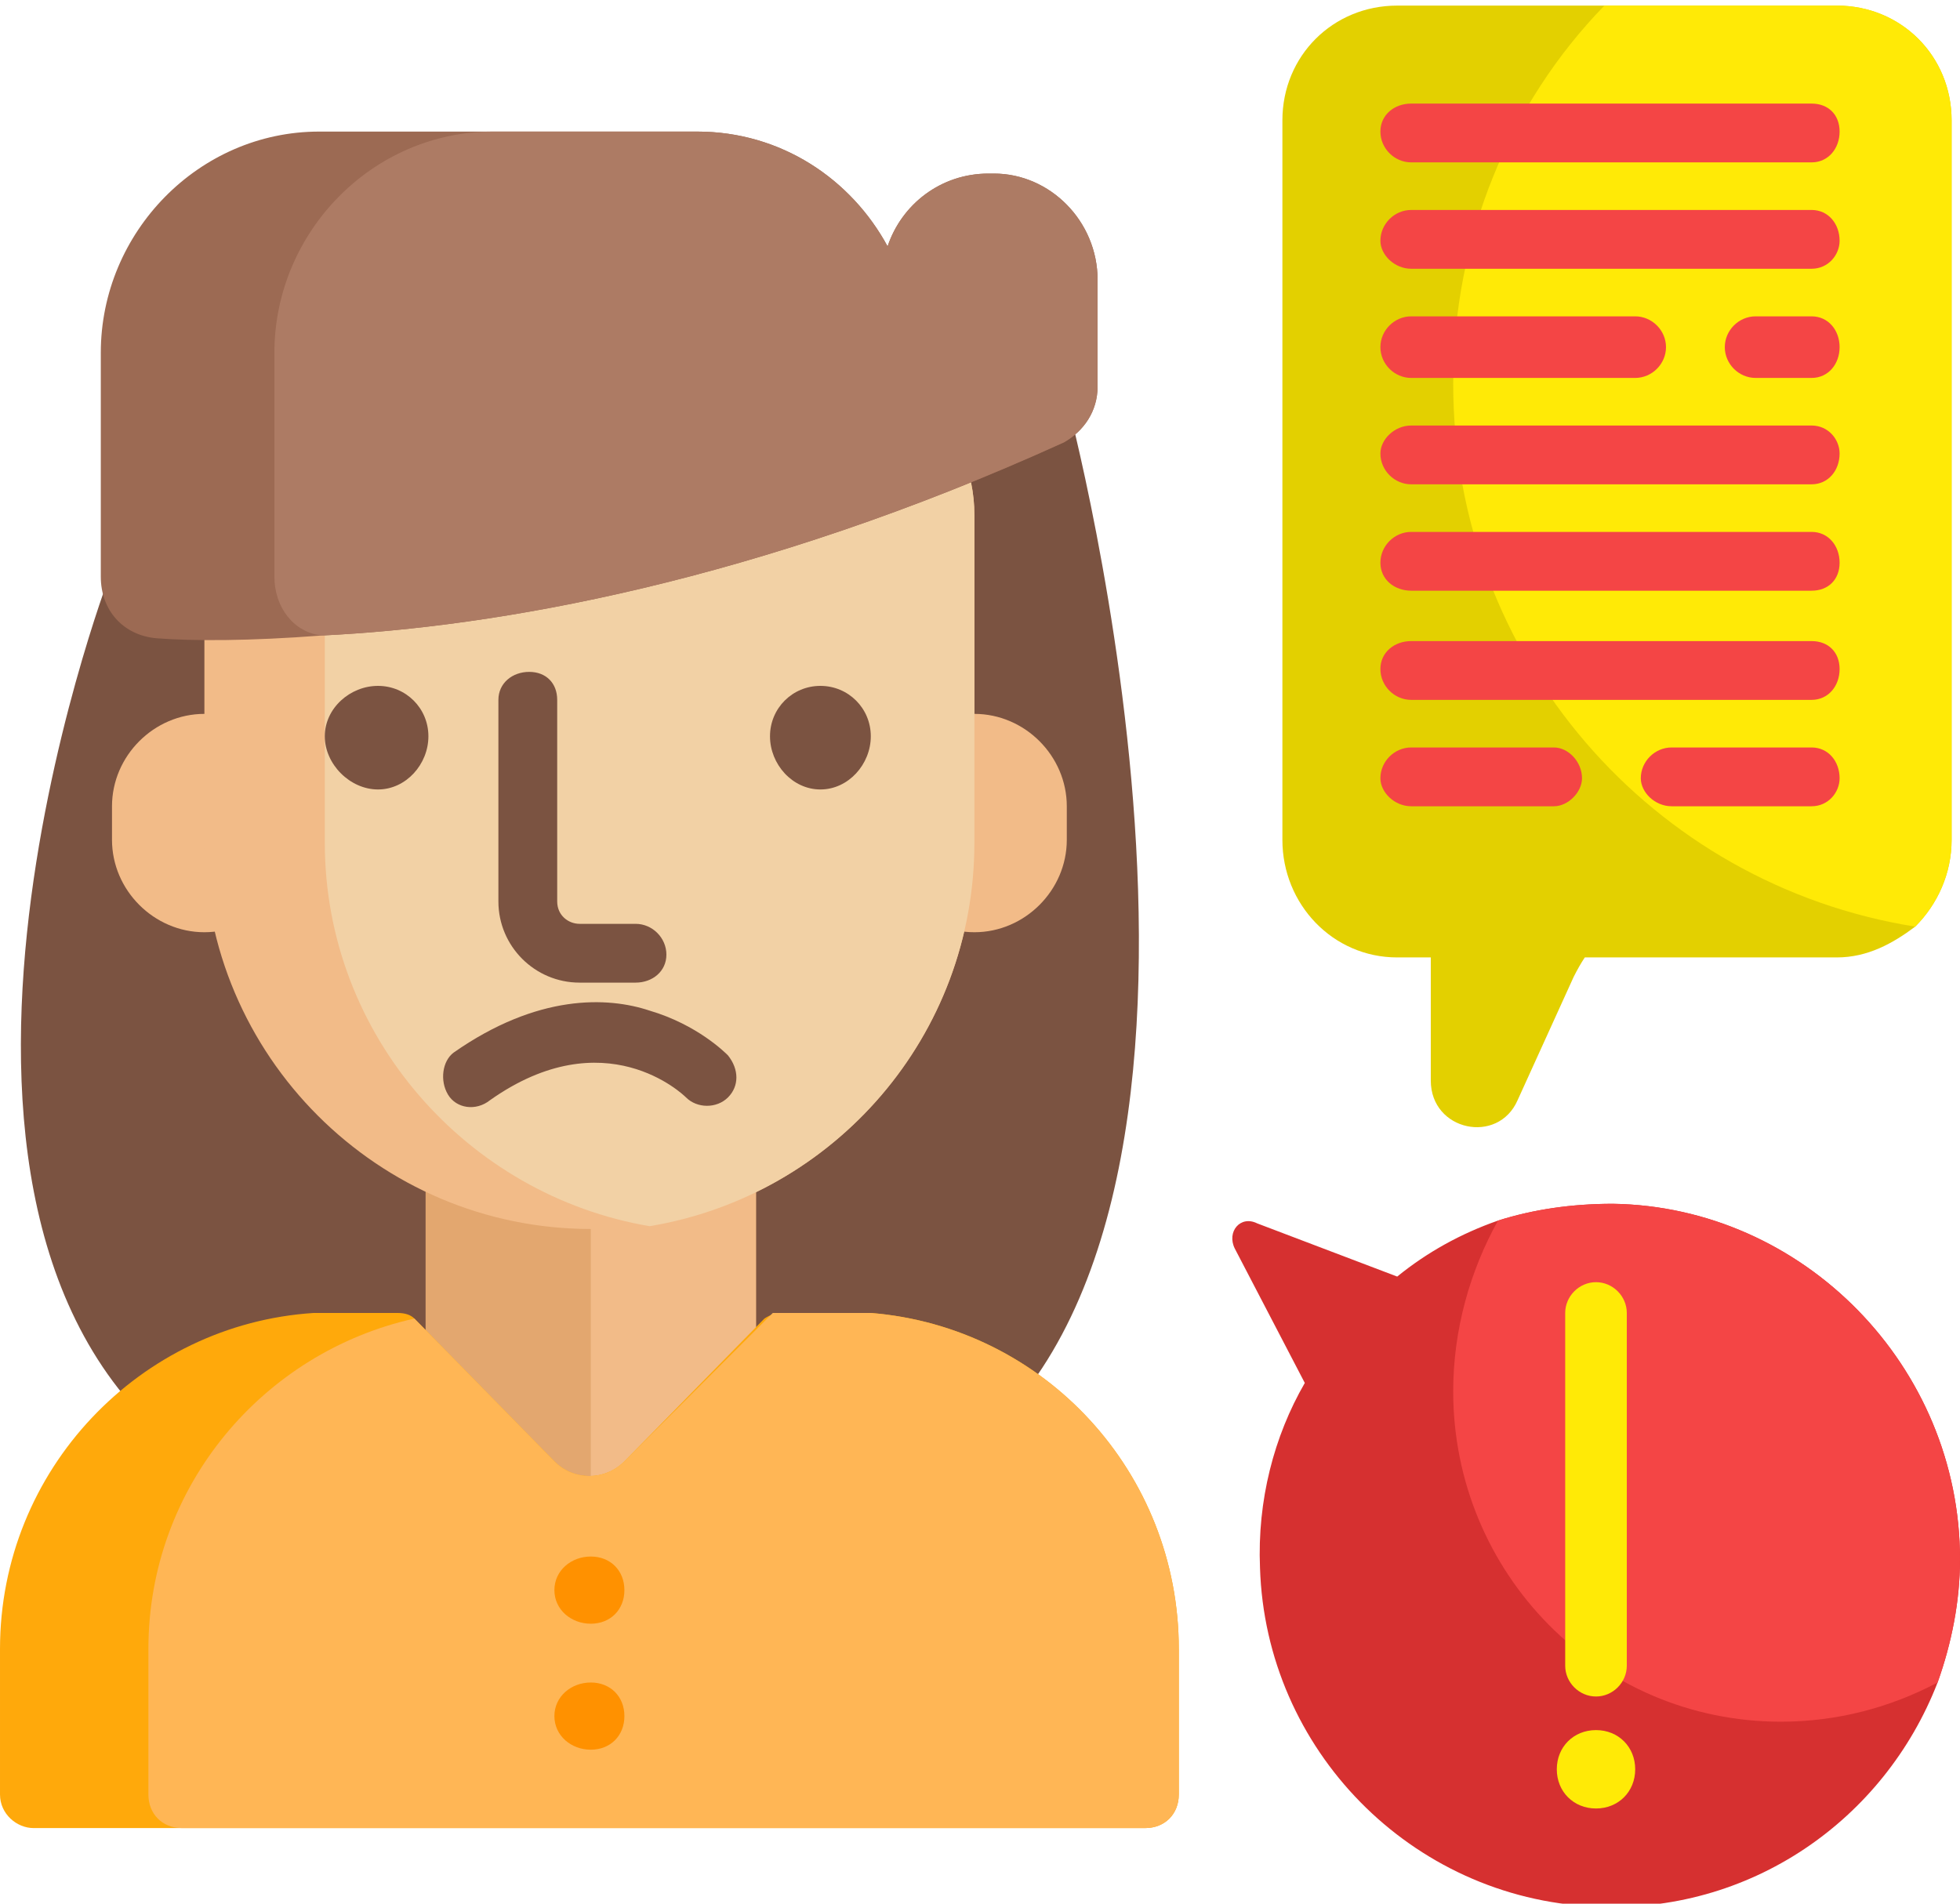 <svg version="1.2" xmlns="http://www.w3.org/2000/svg" viewBox="0 0 70 68" width="70" height="68"><style>.a{fill:#d63030}.b{fill:#f44545}.c{fill:#7b5341}.d{fill:#f2bb88}.e{fill:#e3a76f}.f{fill:#ffa90b}.g{fill:#ffb655}.h{fill:#f2d1a5}.i{fill:#9c6a53}.j{fill:#ad7b64}.k{fill:#ff9100}.l{fill:#e3d000}.m{fill:#ffea06}</style><path class="a" d="m70 55.7c0 1.5-0.3 3-0.8 4.4-1.9 4.9-6.7 8.3-12.3 8-6.5-0.3-11.7-5.6-11.9-12.1-0.1-2.4 0.5-4.7 1.6-6.6l-2.5-4.8c-0.3-0.6 0.2-1.2 0.8-0.9l5 1.9q1.6-1.3 3.6-2 1.9-0.6 4.1-0.6c6.8 0.1 12.4 5.8 12.4 12.7z"/><path class="b" d="m70 55.7c0 1.5-0.3 3-0.8 4.4-1.7 0.9-3.6 1.4-5.6 1.4-6.5 0-11.7-5.3-11.7-11.8 0-2.2 0.6-4.3 1.6-6.1q1.9-0.6 4.1-0.6c6.8 0.1 12.4 5.8 12.4 12.7z"/><path class="c" d="m38.1 14.3l-34.2 6.3c0 0-8.9 23.4 3.2 31.7 1.2 0 25.6 0 26.8 0 12.2-8.3 4.2-38 4.2-38z"/><path class="d" d="m7.3 33.3c-1.8 0-3.3-1.5-3.3-3.3v-1.2c0-1.8 1.5-3.3 3.3-3.3 1.8 0 3.3 1.5 3.3 3.3v1.2c0 1.8-1.5 3.3-3.3 3.3z"/><path class="d" d="m34.8 33.3c-1.8 0-3.3-1.5-3.3-3.3v-1.2c0-1.8 1.5-3.3 3.3-3.3 1.8 0 3.3 1.5 3.3 3.3v1.2c0 1.8-1.5 3.3-3.3 3.3z"/><path fill-rule="evenodd" class="e" d="m27 41.1v13.7h-11.8v-13.7z"/><path fill-rule="evenodd" class="d" d="m27 41.1v13.7h-5.9v-13.7z"/><path class="f" d="m42.1 58.9v5.2c0 0.7-0.5 1.2-1.2 1.2h-39.7c-0.6 0-1.2-0.5-1.2-1.2v-5.2c0-6.4 5-11.6 11.2-12q0.4 0 0.7 0 0 0 0.1 0h2.2q0.4 0 0.6 0.2l5 5.1c0.7 0.7 1.8 0.7 2.5 0l5-5.1q0.3-0.2 0.6-0.2h2.3q0 0 0.1 0c0 0 0.5 0 0.8 0 6.2 0.5 11 5.7 11 12z"/><path class="g" d="m42.1 58.9v5.2c0 0.7-0.5 1.2-1.2 1.2h-34.4c-0.7 0-1.2-0.5-1.2-1.2v-5.2c0-5.8 4.1-10.6 9.5-11.8l5 5.1c0.7 0.7 1.8 0.7 2.5 0l5.3-5.3h2.6q0 0 0.1 0c0 0 0.5 0 0.8 0 6.2 0.5 11 5.7 11 12z"/><path class="d" d="m34.8 18.4v11.7c0 6.9-5 12.6-11.6 13.7q-1 0.1-2.1 0.1c-7.6 0-13.8-6.2-13.8-13.8v-11.7c0-3.1 2.6-5.7 5.7-5.7h16.1c3.2 0 5.7 2.6 5.7 5.7z"/><path class="h" d="m34.8 18.4v11.7c0 6.9-5 12.6-11.6 13.7-6.5-1.1-11.6-6.8-11.6-13.7v-11.7c0-3.1 2.6-5.7 5.8-5.7h11.7c3.2 0 5.7 2.6 5.7 5.7z"/><path fill-rule="evenodd" class="c" d="m13.5 28.2c-1 0-1.9-0.9-1.9-1.9 0-1 0.9-1.8 1.9-1.8 1 0 1.8 0.8 1.8 1.8 0 1-0.8 1.9-1.8 1.9z"/><path fill-rule="evenodd" class="c" d="m29.3 28.2c-1 0-1.8-0.9-1.8-1.9 0-1 0.8-1.8 1.8-1.8 1 0 1.8 0.8 1.8 1.8 0 1-0.8 1.9-1.8 1.9z"/><path class="c" d="m22.7 35.1h-2c-1.6 0-2.9-1.3-2.9-2.9v-7.2c0-0.6 0.5-1 1.1-1 0.6 0 1 0.4 1 1v7.2c0 0.5 0.4 0.8 0.8 0.8h2c0.6 0 1.1 0.5 1.1 1.1 0 0.6-0.5 1-1.1 1z"/><path class="i" d="m39.2 10v3.8c0 0.9-0.5 1.6-1.2 2-11 5-20.3 6.6-26.5 6.9-2.6 0.2-4.6 0.2-5.9 0.1-1.2-0.1-2-1-2-2.2v-8c0-4.3 3.5-7.9 7.8-7.9h13.5c3 0 5.5 1.7 6.8 4.1 0.5-1.5 1.9-2.6 3.6-2.6h0.2c2 0 3.7 1.7 3.7 3.8z"/><path class="j" d="m39.2 10v3.8c0 0.9-0.5 1.6-1.2 2-11 5-20.3 6.6-26.5 6.9-1-0.1-1.7-1-1.7-2.1v-8c0-4.3 3.5-7.9 7.8-7.9h7.3c3 0 5.5 1.7 6.8 4.1 0.5-1.5 1.9-2.6 3.6-2.6h0.2c2 0 3.7 1.7 3.7 3.8z"/><path fill-rule="evenodd" class="k" d="m21.1 58c-0.7 0-1.3-0.5-1.3-1.2 0-0.7 0.6-1.2 1.3-1.2 0.7 0 1.2 0.5 1.2 1.2 0 0.7-0.5 1.2-1.2 1.2z"/><path fill-rule="evenodd" class="k" d="m21.1 62.5c-0.7 0-1.3-0.5-1.3-1.2 0-0.7 0.6-1.2 1.3-1.2 0.7 0 1.2 0.5 1.2 1.2 0 0.7-0.5 1.2-1.2 1.2z"/><path class="l" d="m69.7 4.3v25.7c0 1.2-0.5 2.3-1.3 3.1-0.8 0.6-1.7 1.1-2.8 1.1h-9q-0.2 0.3-0.4 0.7l-2 4.4c-0.7 1.6-3.1 1.1-3.1-0.7v-4.4h-1.2c-2.3 0-4.1-1.9-4.1-4.2v-25.7c0-2.3 1.8-4.1 4.1-4.1h15.7c2.3 0 4.1 1.8 4.1 4.1z"/><path fill-rule="evenodd" class="m" d="m57 64.6c-0.8 0-1.4-0.6-1.4-1.4 0-0.8 0.6-1.4 1.4-1.4 0.8 0 1.4 0.6 1.4 1.4 0 0.8-0.6 1.4-1.4 1.4z"/><path class="m" d="m57 60.6c-0.6 0-1.1-0.5-1.1-1.1v-12.6c0-0.6 0.5-1.1 1.1-1.1 0.6 0 1.1 0.5 1.1 1.1v12.6c0 0.6-0.5 1.1-1.1 1.1z"/><path class="m" d="m69.7 4.3v25.7c0 1.2-0.5 2.3-1.3 3.1-9.4-1.5-16.5-9.6-16.5-19.4 0-5.2 2-10 5.4-13.5h8.3c2.3 0 4.1 1.8 4.1 4.1z"/><path class="b" d="m50.4 5.8h14.3c0.6 0 1-0.5 1-1.1 0-0.6-0.4-1-1-1h-14.3c-0.6 0-1.1 0.4-1.1 1 0 0.6 0.5 1.1 1.1 1.1z"/><path class="b" d="m64.7 7.5h-14.3c-0.6 0-1.1 0.5-1.1 1.1 0 0.5 0.5 1 1.1 1h14.3c0.6 0 1-0.5 1-1 0-0.6-0.4-1.1-1-1.1z"/><path class="b" d="m64.7 11.3h-2c-0.6 0-1.1 0.5-1.1 1.1 0 0.6 0.5 1.1 1.1 1.1h2c0.6 0 1-0.5 1-1.1 0-0.6-0.4-1.1-1-1.1z"/><path class="b" d="m50.4 13.5h8c0.6 0 1.1-0.5 1.1-1.1 0-0.6-0.5-1.1-1.1-1.1h-8c-0.6 0-1.1 0.5-1.1 1.1 0 0.6 0.5 1.1 1.1 1.1z"/><path class="b" d="m64.7 15.2h-14.3c-0.6 0-1.1 0.5-1.1 1 0 0.6 0.5 1.1 1.1 1.1h14.3c0.6 0 1-0.5 1-1.1 0-0.5-0.4-1-1-1z"/><path class="b" d="m64.7 19h-14.3c-0.6 0-1.1 0.5-1.1 1.1 0 0.6 0.5 1 1.1 1h14.3c0.6 0 1-0.4 1-1 0-0.6-0.4-1.1-1-1.1z"/><path class="b" d="m64.7 22.9h-14.3c-0.6 0-1.1 0.4-1.1 1 0 0.6 0.5 1.1 1.1 1.1h14.3c0.6 0 1-0.5 1-1.1 0-0.6-0.4-1-1-1z"/><path class="b" d="m55.5 26.7h-5.1c-0.6 0-1.1 0.5-1.1 1.1 0 0.5 0.5 1 1.1 1h5.1c0.5 0 1-0.5 1-1 0-0.6-0.5-1.1-1-1.1z"/><path class="b" d="m64.7 26.7h-5c-0.6 0-1.1 0.5-1.1 1.1 0 0.5 0.5 1 1.1 1h5c0.6 0 1-0.5 1-1 0-0.6-0.4-1.1-1-1.1z"/><path class="c" d="m23.2 36.1c-1.5-0.5-4-0.6-7 1.5-0.4 0.3-0.5 1-0.2 1.5 0.3 0.5 1 0.6 1.5 0.2 4.1-2.9 6.9-0.2 7-0.1 0.4 0.4 1.1 0.4 1.5 0 0.4-0.4 0.4-1 0-1.5-0.1-0.1-1.1-1.1-2.8-1.6z"/></svg>